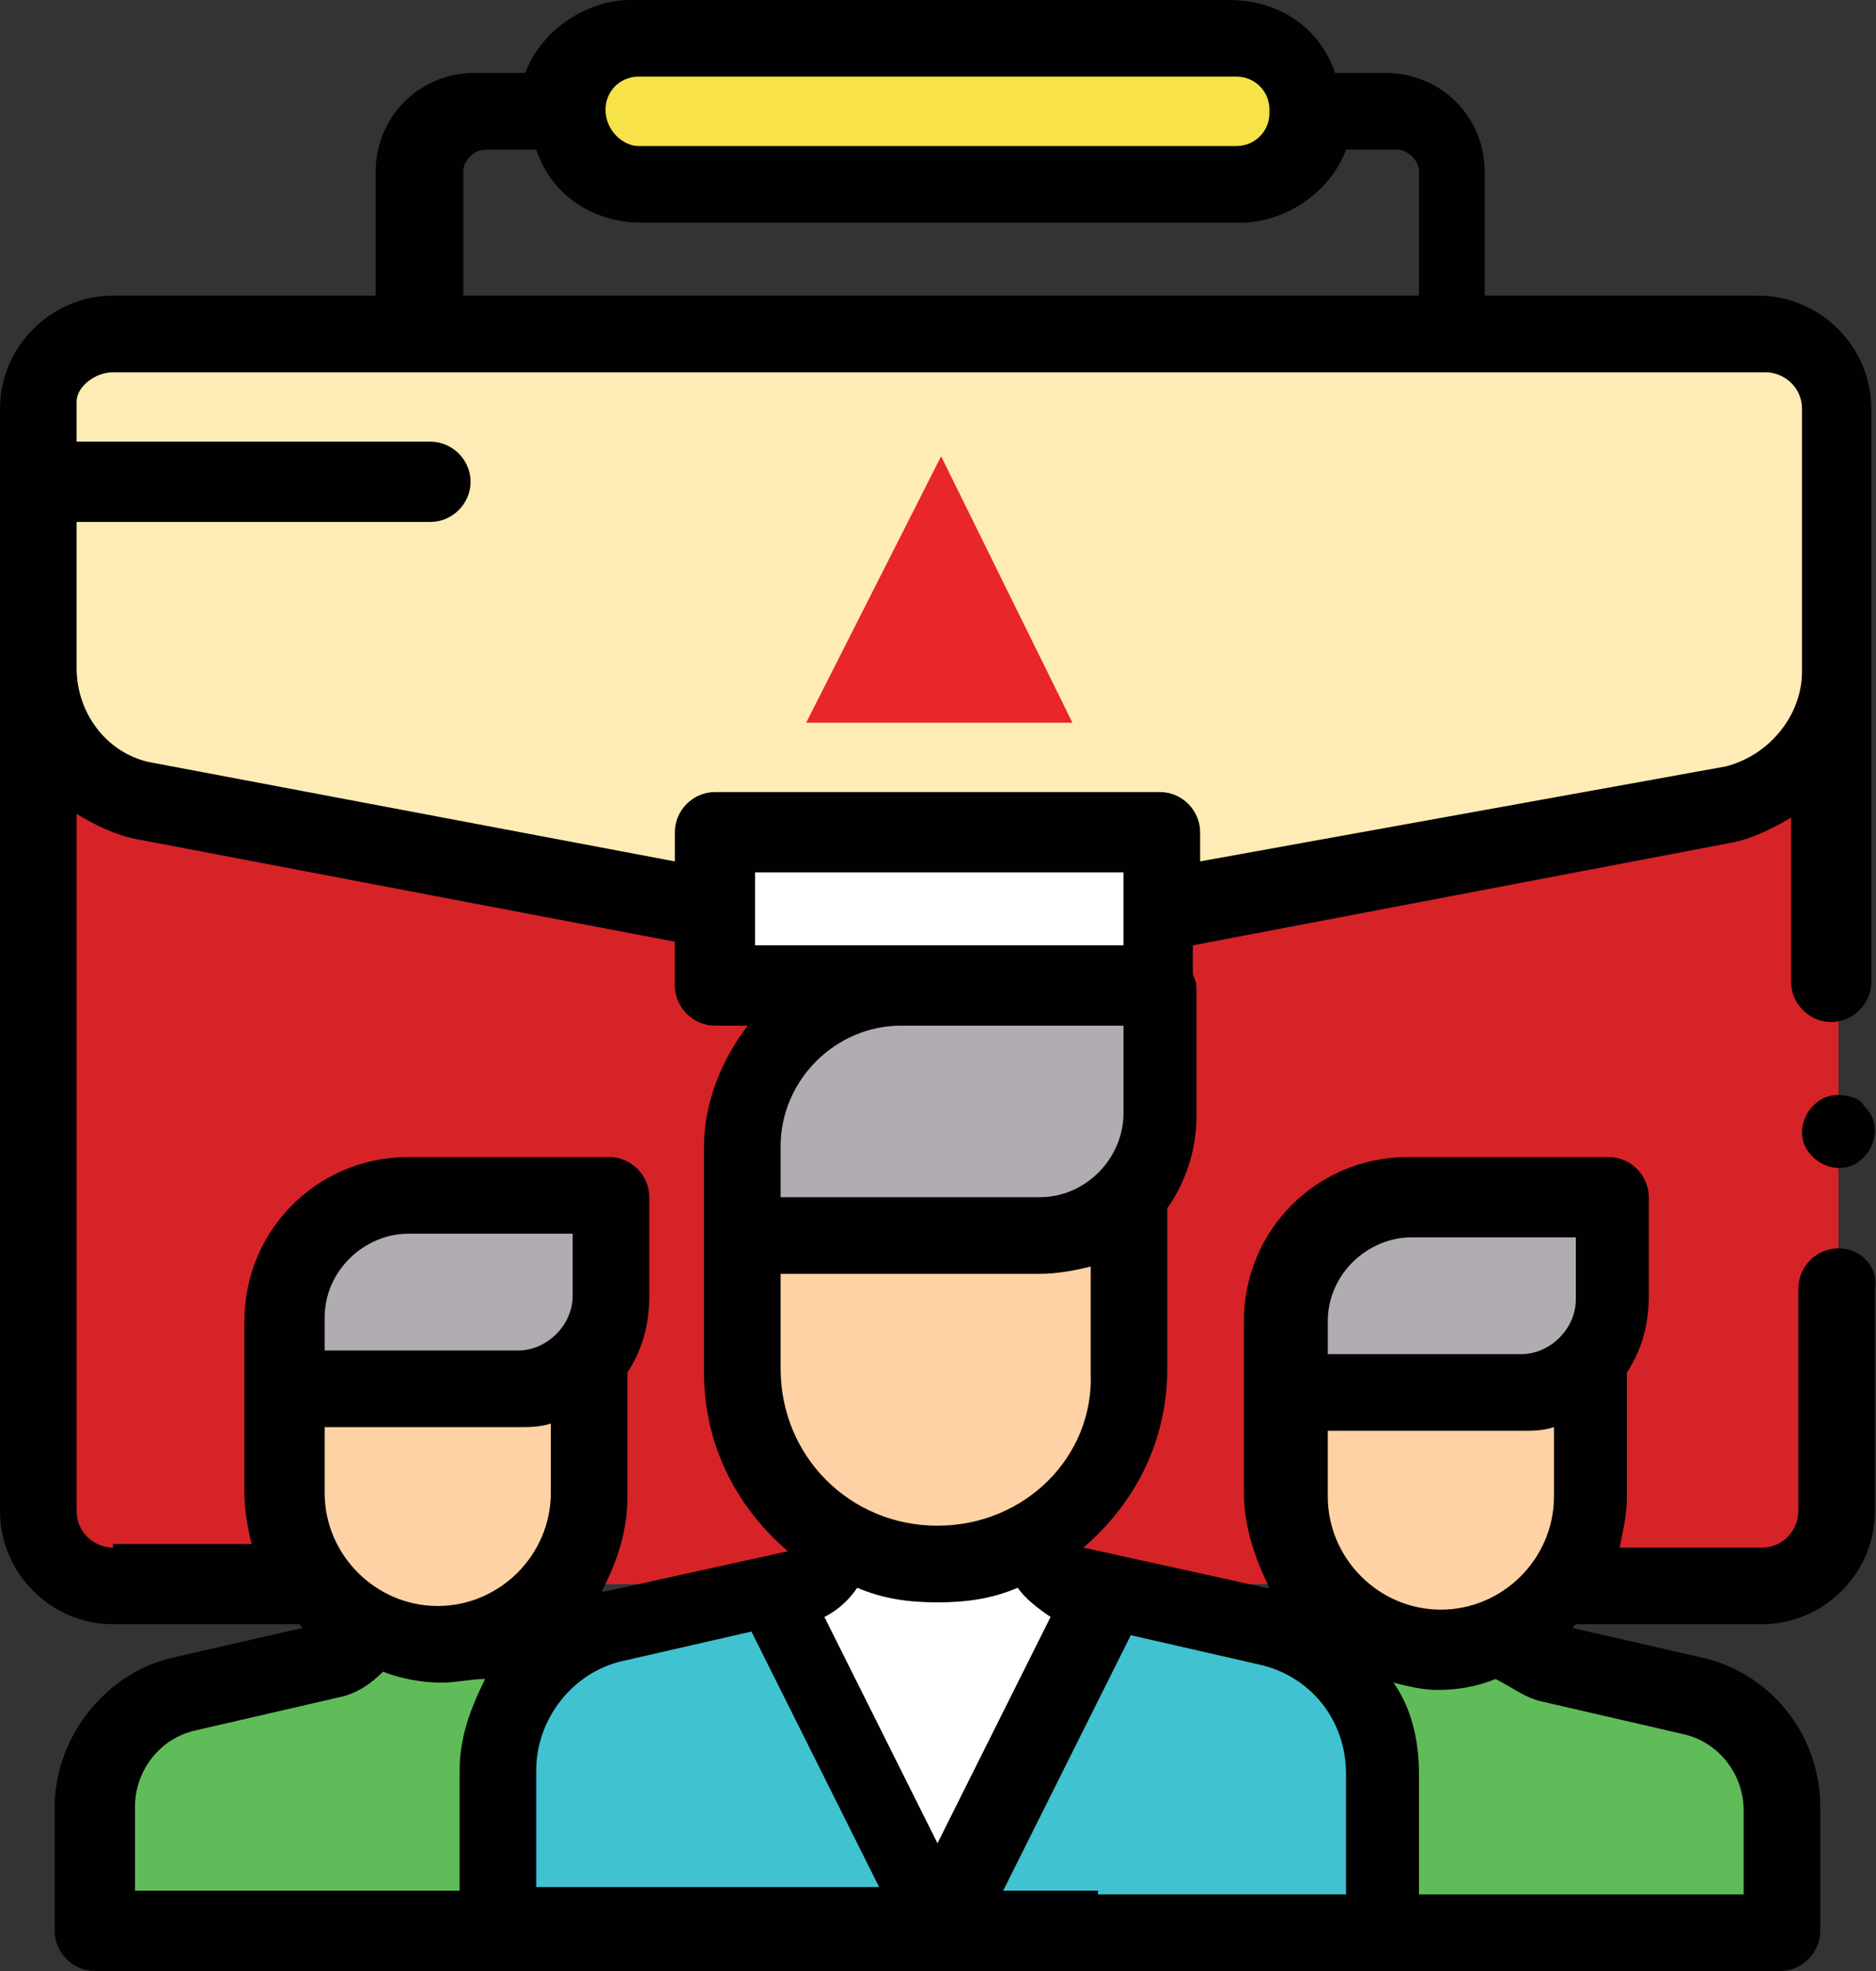 <svg width="80" height="84" viewBox="0 0 80 84" fill="none" xmlns="http://www.w3.org/2000/svg">
<rect x="0" y="0" width="80" height="84" fill="#333333" stroke="none"/>
<path d="M52.733 1.556H27.222C25.511 1.556 24.111 2.956 24.111 4.667V4.822C24.111 6.533 25.511 7.933 27.222 7.933H52.733C54.444 7.933 55.844 6.533 55.844 4.822V4.667C55.844 2.956 54.444 1.556 52.733 1.556Z" fill="#F79259"/>
<path d="M75.133 14.156H4.978C3.111 14.156 1.711 15.556 1.711 17.422V64.245C1.711 66.111 3.111 67.511 4.978 67.511H75.133C77 67.511 78.4 66.111 78.4 64.245V17.422C78.4 15.711 77 14.156 75.133 14.156Z" fill="#D62328"/>
<path d="M6.222 34.222L30.489 38.889H49.467L73.733 34.222C76.378 33.756 78.4 31.422 78.4 28.622V17.578C78.4 15.711 77 14.311 75.133 14.311H4.978C3.111 14.311 1.711 15.711 1.711 17.578V28.622C1.711 31.267 3.578 33.6 6.222 34.222Z" fill="#FFEBB6"/>
<path d="M49.467 35.622H30.489V42H49.467V35.622Z" fill="white"/>
<path d="M46.822 82.289V77C46.822 74.667 48.378 72.644 50.711 72.178L56.778 70.778C57.556 70.622 58.022 70 58.022 69.222H64.711C64.711 70 65.333 70.622 65.956 70.778L72.022 72.178C74.356 72.644 75.911 74.667 75.911 77V82.289H46.822Z" fill="#60BC59"/>
<path d="M54.911 59.267V63.622C54.911 67.2 57.867 70 61.289 70C64.867 70 67.667 67.044 67.667 63.622V59.267" fill="#FED2A5"/>
<path d="M60.2 51.022H68.756V55.222C68.756 57.4 66.889 59.267 64.711 59.267H54.911V56.311C54.911 53.355 57.245 51.022 60.2 51.022Z" fill="#B0ACB1"/>
<path d="M4.044 82.289V77C4.044 74.667 5.6 72.644 7.933 72.178L14 70.778C14.778 70.622 15.245 70 15.245 69.222H21.933C21.933 70 22.555 70.622 23.178 70.778L29.244 72.178C31.578 72.644 33.133 74.667 33.133 77V82.289H4.044Z" fill="#60BC59"/>
<path d="M12.289 59.267V63.622C12.289 67.2 15.244 70 18.667 70C22.244 70 25.044 67.044 25.044 63.622V59.267" fill="#FED2A5"/>
<path d="M17.578 51.022H26.133V55.222C26.133 57.4 24.267 59.267 22.089 59.267H12.289V56.311C12.289 53.355 14.622 51.022 17.578 51.022Z" fill="#B0ACB1"/>
<path d="M21.156 82.289V75.444C21.156 72.489 23.178 69.844 26.133 69.222L33.911 67.511C34.844 67.356 35.622 66.422 35.622 65.489H44.333C44.333 66.422 45.111 67.356 46.044 67.511L53.822 69.222C56.778 69.844 58.8 72.489 58.8 75.444V82.289H21.156Z" fill="#40C2D1"/>
<path d="M47.133 67.822L39.978 82.289L32.822 67.822L36.556 66.578H43.4L47.133 67.822Z" fill="white"/>
<path d="M31.733 52.733V58.333C31.733 62.844 35.467 66.578 39.978 66.578C44.489 66.578 48.222 62.844 48.222 58.333V52.733" fill="#FED2A5"/>
<path d="M38.578 42H49.622V47.444C49.622 50.244 47.289 52.578 44.489 52.578H31.733V48.689C31.733 44.956 34.844 42 38.578 42Z" fill="#B0ACB1"/>
<path d="M78.4 53.2C77.467 53.2 76.689 53.978 76.689 54.911V64.4C76.689 65.178 76.067 65.956 75.133 65.956H69.067C69.222 65.178 69.378 64.556 69.378 63.778V58.489C70 57.556 70.311 56.467 70.311 55.222V51.022C70.311 50.089 69.533 49.311 68.6 49.311H60.044C56.156 49.311 53.044 52.422 53.044 56.311V59.267V59.422V59.578V63.622C53.044 65.022 53.511 66.422 54.133 67.667H53.978L46.2 65.956C48.378 64.089 49.778 61.444 49.778 58.333V51.489C50.556 50.4 51.022 49 51.022 47.6V42.156C51.022 42 51.022 41.844 50.867 41.533V40.289L73.733 35.933C74.667 35.778 75.6 35.311 76.378 34.844V41.844C76.378 42.778 77.156 43.556 78.089 43.556C79.022 43.556 79.8 42.778 79.8 41.844V17.422C79.8 14.778 77.622 12.6 74.978 12.6H63.311V7.311C63.311 4.978 61.444 3.111 59.111 3.111H56.933C56.311 1.244 54.6 0 52.422 0H26.911C24.889 0 23.022 1.4 22.4 3.111H20.222C17.889 3.111 16.022 4.978 16.022 7.311V12.6H4.822C2.178 12.6 0 14.778 0 17.422V64.4C0 67.044 2.178 69.222 4.822 69.222H12.756L12.911 69.378L7.467 70.622C4.511 71.244 2.333 74.044 2.333 77V82.289C2.333 83.222 3.111 84 4.044 84H21.156H33.289H46.667H58.8H75.911C76.844 84 77.622 83.222 77.622 82.289V77C77.622 73.889 75.445 71.244 72.489 70.622L67.044 69.378L67.2 69.222H75.133C77.778 69.222 79.956 67.044 79.956 64.4V54.911C80.111 53.978 79.333 53.2 78.4 53.2ZM56.622 60.978H64.867C65.333 60.978 65.8 60.978 66.267 60.822V63.778C66.267 66.422 64.089 68.6 61.444 68.6C58.8 68.6 56.622 66.422 56.622 63.778V60.978ZM56.622 56.311C56.622 54.289 58.333 52.733 60.2 52.733H67.2V55.378C67.2 56.622 66.111 57.711 64.867 57.711H56.622V56.311ZM44.8 68.911L39.978 78.556L35.156 68.911C35.778 68.6 36.244 68.133 36.556 67.667C37.644 68.133 38.733 68.289 39.978 68.289C41.222 68.289 42.311 68.133 43.4 67.667C43.711 68.133 44.333 68.6 44.8 68.911ZM39.978 65.022C36.245 65.022 33.289 62.067 33.289 58.333V54.289H44.333C45.111 54.289 45.889 54.133 46.511 53.978V58.489C46.667 62.067 43.711 65.022 39.978 65.022ZM47.911 38.733V40.289H32.2V38.733V37.178H47.911V38.733ZM47.911 47.444C47.911 49.311 46.356 51.022 44.333 51.022H33.289V48.844C33.289 46.044 35.622 43.711 38.422 43.711H47.911V47.444ZM19.756 7.311C19.756 6.844 20.222 6.378 20.689 6.378H22.867C23.489 8.244 25.2 9.489 27.378 9.489H52.889C54.911 9.489 56.778 8.089 57.4 6.378H59.578C60.044 6.378 60.511 6.844 60.511 7.311V12.6H19.756V7.311ZM4.822 15.867H75.289C76.067 15.867 76.844 16.489 76.844 17.422V28.622C76.844 30.489 75.445 32.2 73.578 32.667L51.178 36.711V35.467C51.178 34.533 50.4 33.756 49.467 33.756H30.489C29.556 33.756 28.778 34.533 28.778 35.467V36.711L6.533 32.511C4.667 32.2 3.267 30.489 3.267 28.467V22.244H18.356C19.289 22.244 20.067 21.467 20.067 20.533C20.067 19.6 19.289 18.822 18.356 18.822H3.267V17.111C3.267 16.489 4.044 15.867 4.822 15.867ZM4.822 65.956C4.044 65.956 3.267 65.333 3.267 64.4V34.689C4.044 35.156 4.978 35.622 5.911 35.778L28.778 40.133V42C28.778 42.933 29.556 43.711 30.489 43.711H31.889C30.8 45.111 30.022 46.978 30.022 48.844V52.733C30.022 52.889 30.022 52.889 30.022 53.044C30.022 53.2 30.022 53.2 30.022 53.356V58.489C30.022 61.6 31.422 64.244 33.6 66.111L25.822 67.822H25.667C26.289 66.578 26.756 65.333 26.756 63.778V58.489C27.378 57.556 27.689 56.467 27.689 55.222V51.022C27.689 50.089 26.911 49.311 25.978 49.311H17.422C13.533 49.311 10.422 52.422 10.422 56.311V59.267V59.422V59.578V63.622C10.422 64.4 10.578 65.178 10.733 65.8H4.822V65.956ZM13.844 63.622V60.822H22.089C22.556 60.822 23.022 60.822 23.489 60.667V63.622C23.489 66.267 21.311 68.444 18.667 68.444C16.022 68.444 13.844 66.267 13.844 63.622ZM24.422 55.222C24.422 56.467 23.333 57.556 22.089 57.556H13.844V56.156C13.844 54.133 15.556 52.578 17.422 52.578H24.422V55.222ZM5.756 77C5.756 75.444 6.844 74.044 8.4 73.733L14.467 72.333C15.245 72.178 15.867 71.711 16.333 71.244C17.111 71.555 18.044 71.711 18.822 71.711C19.445 71.711 20.067 71.556 20.689 71.556C20.067 72.8 19.6 74.044 19.6 75.444V80.578H5.756V77ZM22.867 80.578V75.444C22.867 73.267 24.422 71.244 26.6 70.778L32.044 69.533L37.489 80.422H33.444H22.867V80.578ZM46.822 80.578H42.778L48.222 69.689L53.667 70.933C55.844 71.4 57.4 73.267 57.4 75.6V80.733H46.822V80.578ZM65.644 72.489L71.711 73.889C73.267 74.2 74.356 75.6 74.356 77.156V80.733H60.511V75.6C60.511 74.2 60.2 72.8 59.422 71.711C60.044 71.867 60.667 72.022 61.289 72.022C62.222 72.022 63 71.867 63.778 71.556C64.4 71.867 65.022 72.333 65.644 72.489Z" fill="#010101"/>
<path d="M78.4 46.667C77.933 46.667 77.622 46.822 77.311 47.133C77 47.444 76.844 47.911 76.844 48.222C76.844 48.689 77 49 77.311 49.311C77.622 49.622 78.089 49.778 78.4 49.778C78.867 49.778 79.178 49.622 79.489 49.311C79.8 49 79.956 48.533 79.956 48.222C79.956 47.755 79.8 47.444 79.489 47.133C79.333 46.822 78.867 46.667 78.4 46.667Z" fill="#010101"/>
<path d="M34.378 30.8H45.733L40.133 19.445L34.378 30.8Z" fill="#E9262A"/>
<path d="M25.822 4.667C25.822 3.889 26.444 3.267 27.222 3.267H52.733C53.511 3.267 54.133 3.889 54.133 4.667V4.822C54.133 5.6 53.511 6.222 52.733 6.222H27.222C26.6 6.222 25.822 5.6 25.822 4.667Z" fill="#F7E249"/>
</svg>
